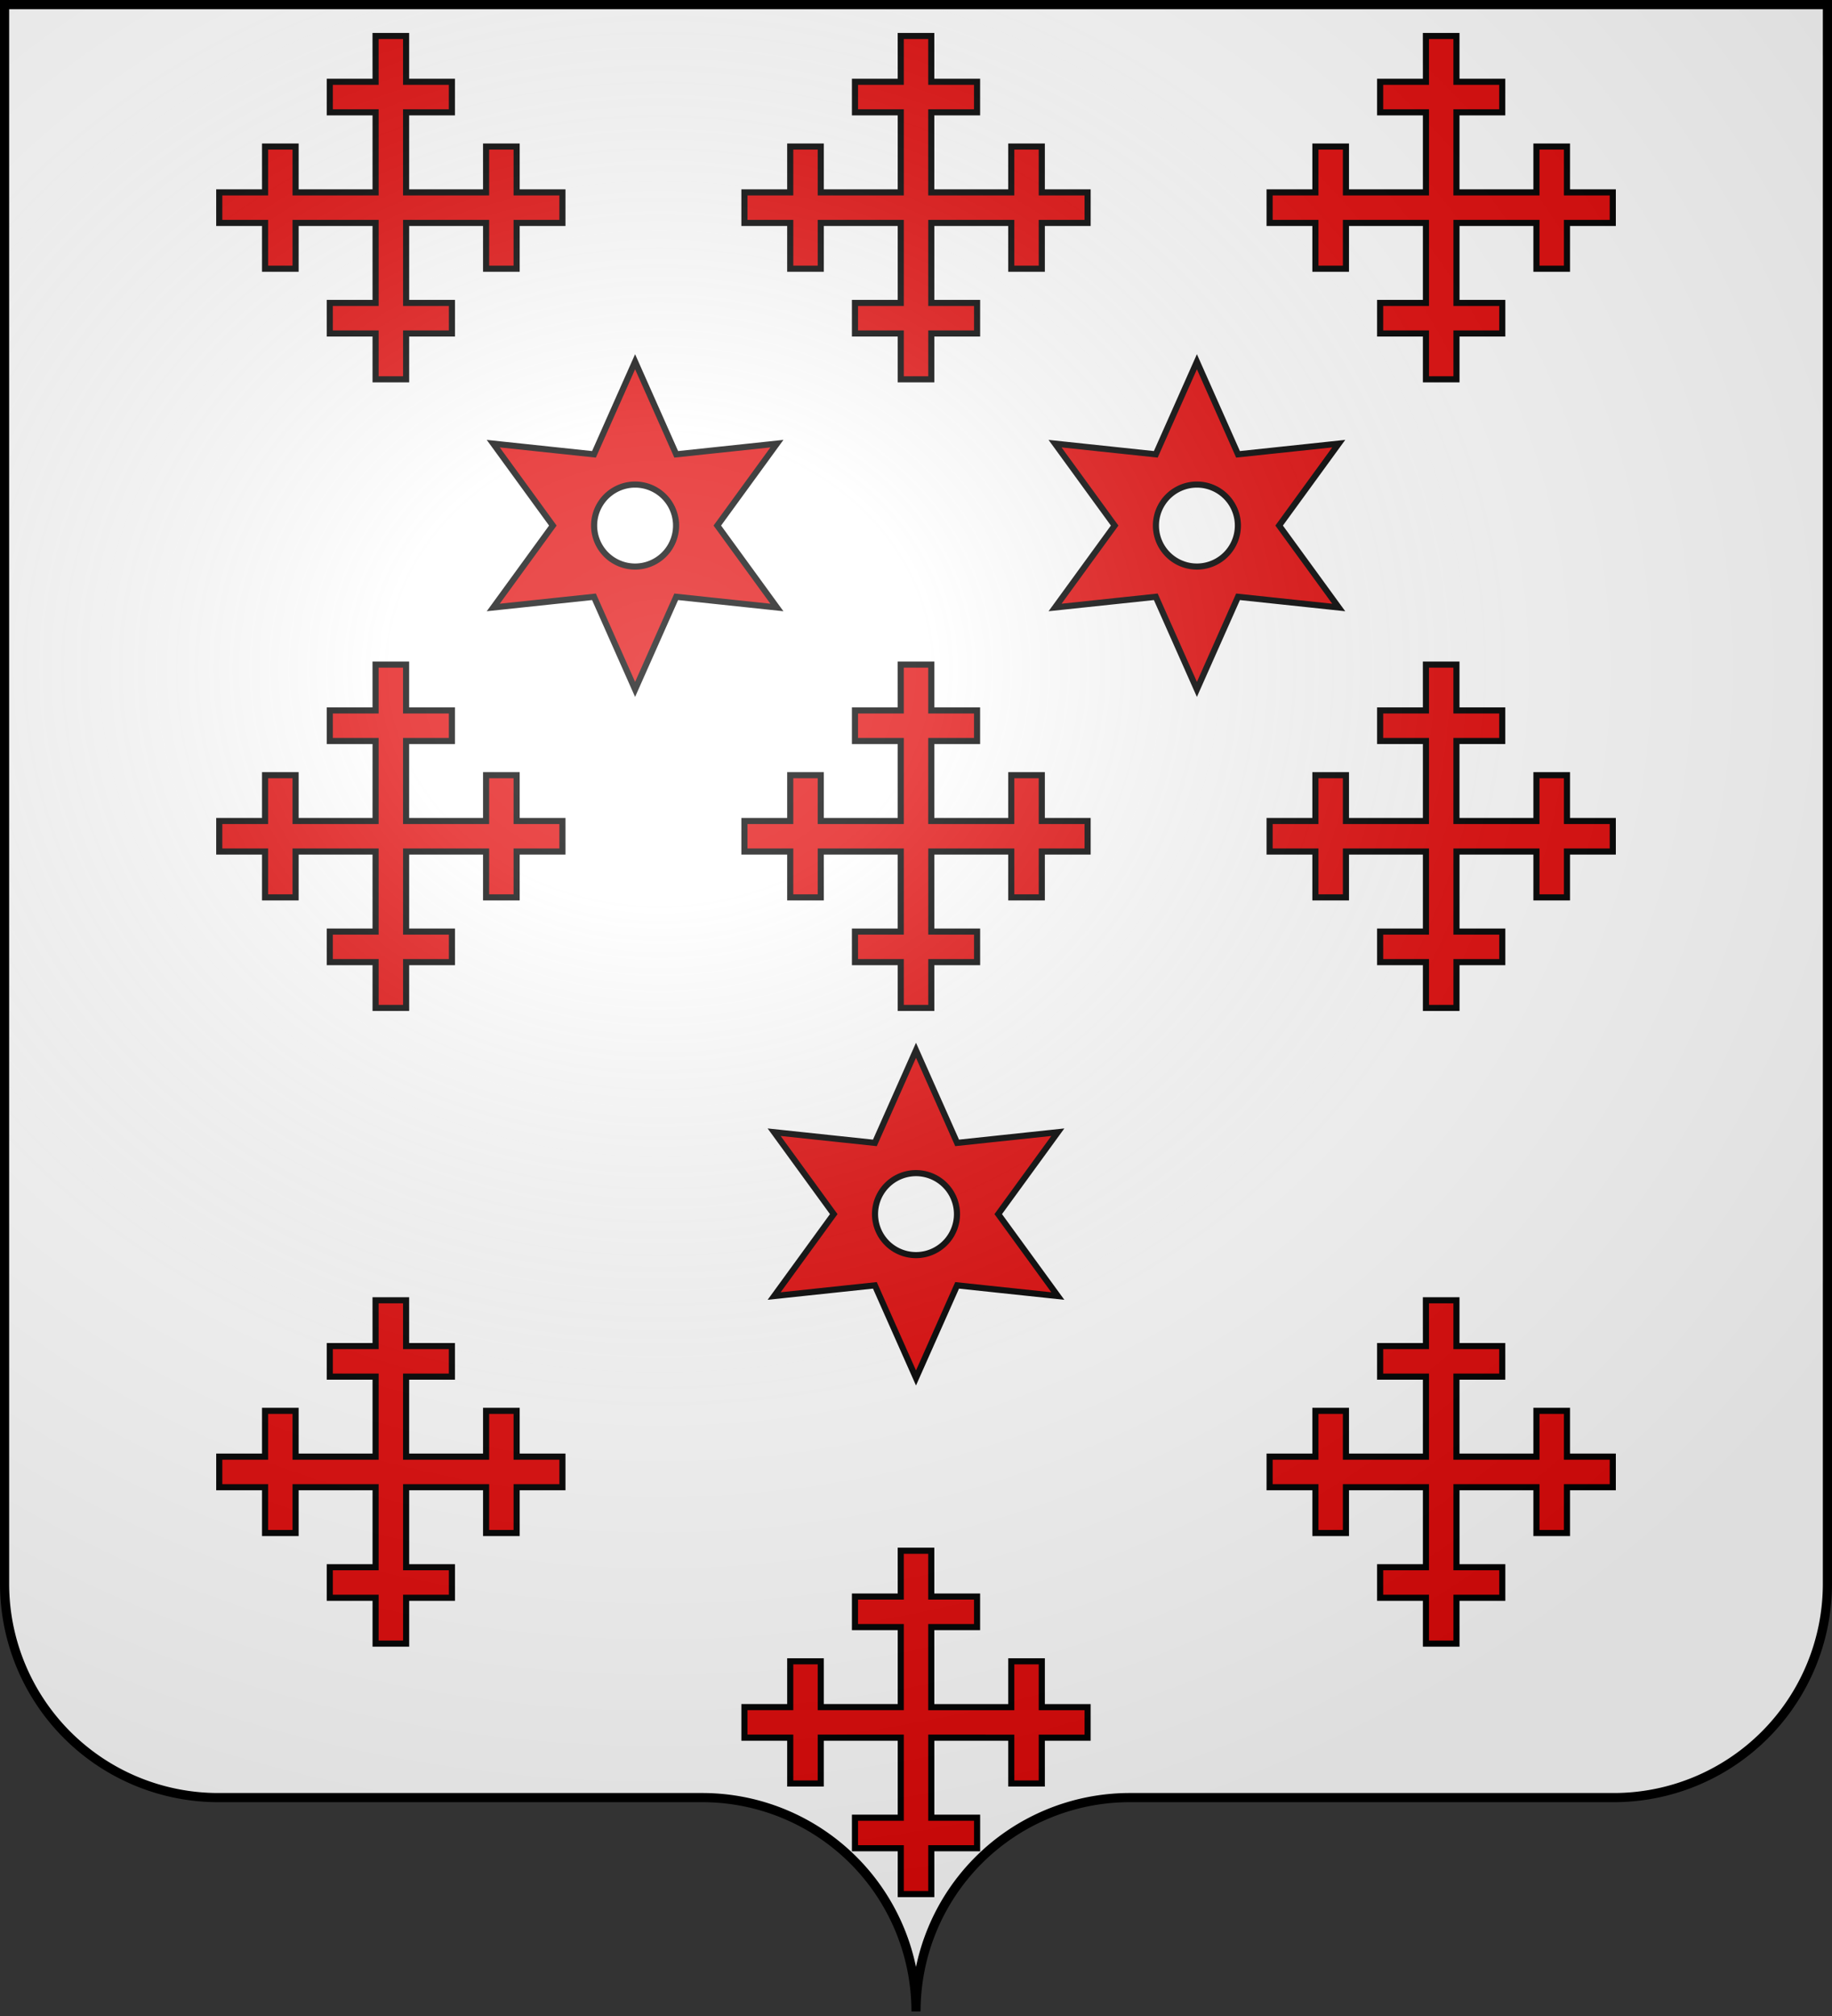 <svg width="600" height="660" version="1.1" xmlns="http://www.w3.org/2000/svg" xmlns:xlink="http://www.w3.org/1999/xlink">
<rect width="100%" height="100%" fill="#333333" stroke="none"/>
<defs>
<radialGradient id="sheen" cx="285" cy="200" fx="285" fy="200" r="300" gradientTransform="matrix(1.551,0,0,1.35,-226,-51)" gradientUnits="userSpaceOnUse">
<stop stop-color="#FFF" stop-opacity=".31"/>
<stop offset="0.19" stop-color="#FFF" stop-opacity=".25"/>
<stop offset="0.6" stop-color="#6B6B6B" stop-opacity=".13"/>
<stop offset="1" stop-color="#000" stop-opacity=".13"/>
</radialGradient>
</defs>
<g fill="#FFF">
<path id="shield" d="M1.5 1.5h597v517a70 70 0 0 1-70 70H370a70 70 0 0 0-70 70 70 70 0 0 0-70-70H71.5a70 70 0 0 1-70-70Z"/>
</g>
<g fill="#E20909" stroke="#000" stroke-width="2">
<path id="star" d="M208 118.42l13.47 30.32 32.98-3.5-19.52 26.82 19.52 26.82-32.98-3.5-13.47 30.32-13.47-30.32-32.99 3.5 19.52-26.82-19.52-26.82 32.99 3.5Zm-.01 40.22a13.42 13.42 0 1 0 .02 0Z"/>
<use xlink:href="#star" x="184"/>
<use xlink:href="#star" x="92" y="225.42"/>
<g id="motif3">
<path id="motif" d="M295 11.78h10v15h15v10H305v26.2h26.2v-15h10v15h15v10h-15v15h-10v-15H305.01v26.2h15v10h-15v15h-10v-15h-15v-10h15V72.98h-26.2v15h-10v-15h-15v-10h15v-15h10v15h26.2V36.78h-15v-10h15Z"/>
<g id="motif2">
<use xlink:href="#motif" x="-172"/>
<use xlink:href="#motif" x="172"/>
</g>
</g>
<use xlink:href="#motif3" y="205.8"/>
<use xlink:href="#motif2" y="413.9"/>
<use xlink:href="#motif" y="495.9"/>
<use xlink:href="#shield" fill="url(#sheen)" stroke-width="3"/>
</g>
</svg>